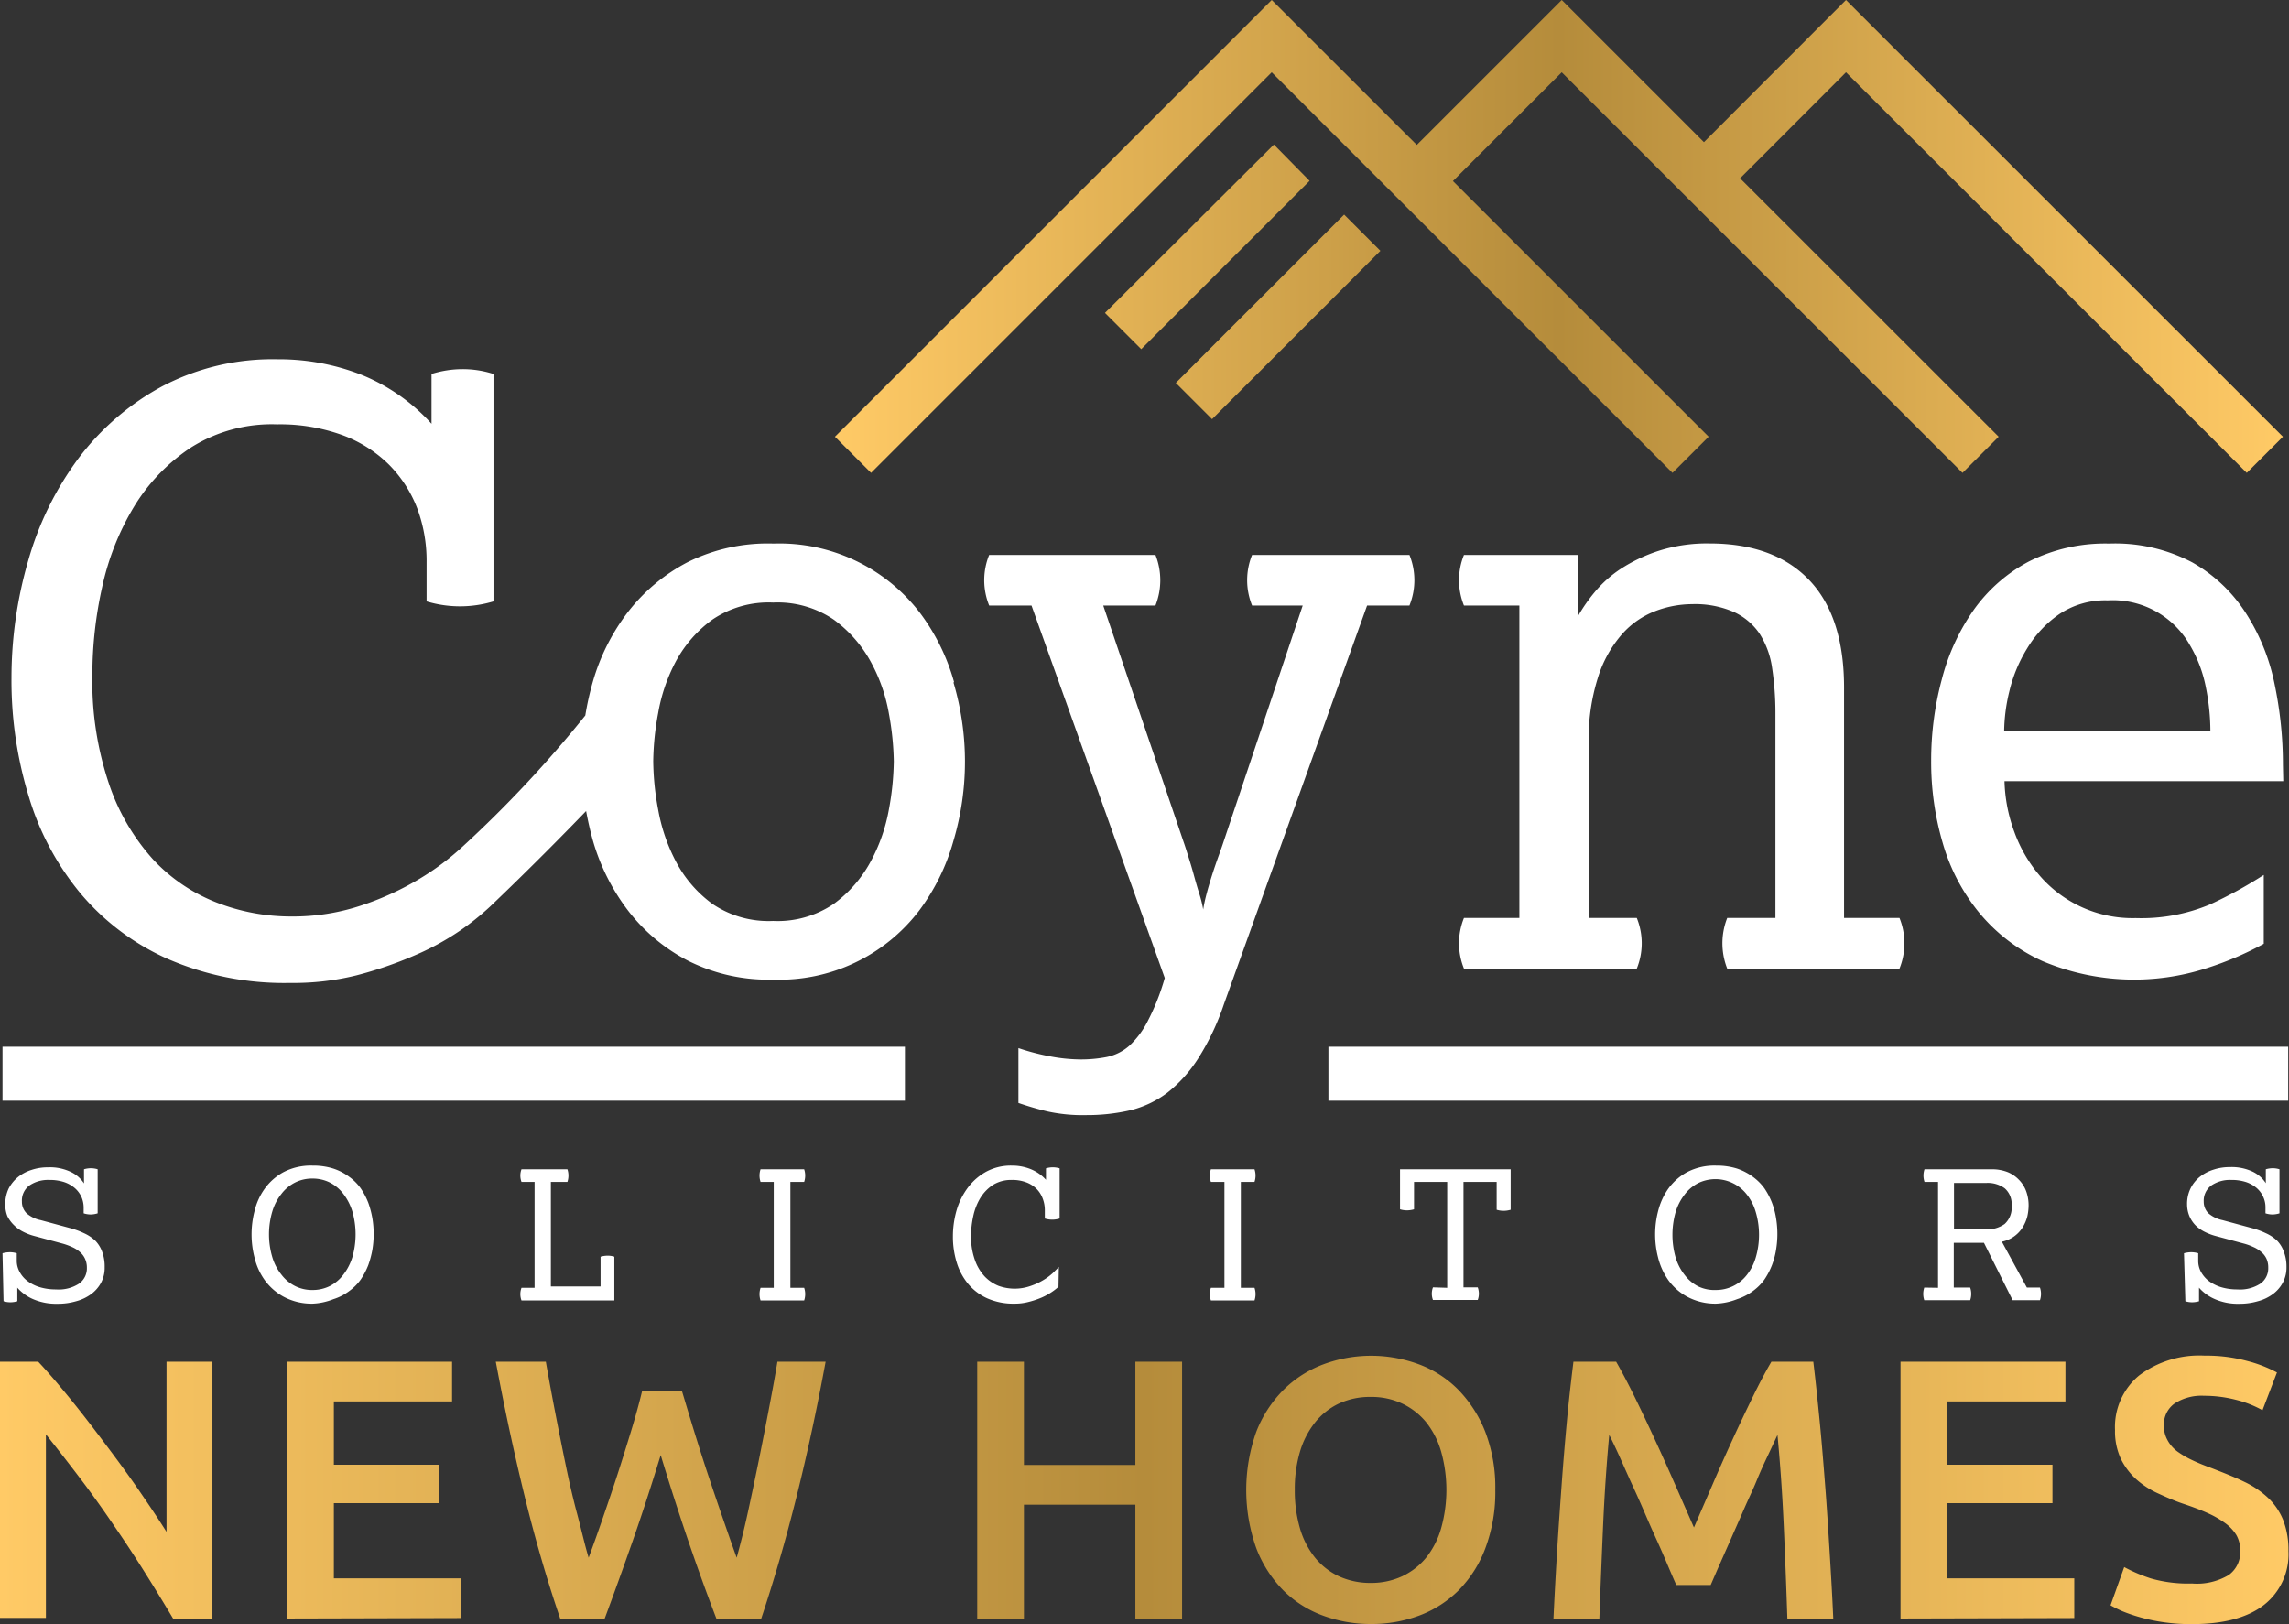 <svg xmlns="http://www.w3.org/2000/svg" xmlns:xlink="http://www.w3.org/1999/xlink" viewBox="0 0 199.45 141.53"><rect x="0" y="0" width="199.45" height="141.53" fill="#333333" stroke="none"/><defs><style>.cls-1{fill:url(#linear-gradient);}.cls-2{fill:url(#linear-gradient-2);}.cls-3{fill:#fff;}</style><linearGradient id="linear-gradient" x1="72.75" y1="20.61" x2="198.92" y2="20.61" gradientUnits="userSpaceOnUse"><stop offset="0" stop-color="#ffca66"/><stop offset="0.5" stop-color="#b58c3b"/><stop offset="1" stop-color="#ffca66"/></linearGradient><linearGradient id="linear-gradient-2" x1="0" y1="129.84" x2="199.45" y2="129.84" xlink:href="#linear-gradient"/></defs><g id="Layer_2" data-name="Layer 2"><g id="Artwork"><path class="cls-1" d="M195.77,41.21l3.15-3.15L160.85,0,148.47,12.39,136.08,0,123.45,12.63,110.81,0,72.75,38.06l3.15,3.15L110.81,6.3l34.92,34.91,3.15-3.15L126.6,15.78l9.48-9.48L171,41.21l3.15-3.15L151.62,15.54l9.23-9.24ZM96.28,27.27l3.16,3.16,14.67-14.67L111,12.6Zm20.84-8.57L102.45,33.37l3.16,3.16,14.67-14.67Z"/><path class="cls-2" d="M15.08,141.05q-1.1-1.85-2.45-4t-2.81-4.26q-1.46-2.15-3-4.17T4,125v16H0V118.67H3.33c.86.91,1.78,2,2.77,3.21s2,2.53,3,3.86,2,2.68,2.91,4,1.77,2.6,2.5,3.76V118.67h4v22.38Zm9.94,0V118.67H39.39v3.46H29.09v5.52h9.17V131H29.09v6.55H40.17v3.46Zm34.39-19.86c.35,1.16.71,2.37,1.1,3.63s.79,2.52,1.21,3.78.84,2.5,1.26,3.71.82,2.37,1.21,3.44c.32-1.16.64-2.42.94-3.79s.6-2.79.9-4.26.6-3,.89-4.51.57-3,.82-4.52h4.2q-1.12,6.08-2.51,11.67t-3.1,10.71H62.42q-2.51-6.53-4.85-14.24c-.8,2.6-1.6,5.08-2.42,7.42s-1.64,4.62-2.46,6.82H48.81q-1.74-5.1-3.11-10.71t-2.5-11.67h4.36c.26,1.47.54,3,.83,4.49s.59,3,.9,4.5.63,2.9,1,4.28.65,2.65,1,3.81c.41-1.1.82-2.25,1.24-3.47s.84-2.45,1.25-3.71.8-2.52,1.18-3.76.72-2.46,1-3.62Zm39.52-2.52H103v22.38H98.93v-9.92H89.22v9.92H85.15V118.67h4.07v9h9.71Zm31.36,11.17a13.88,13.88,0,0,1-.86,5.07,10.43,10.43,0,0,1-2.32,3.67,9.68,9.68,0,0,1-3.44,2.21,11.89,11.89,0,0,1-4.2.74,12,12,0,0,1-4.21-.74,9.59,9.59,0,0,1-3.46-2.21,10.61,10.61,0,0,1-2.34-3.67,15.15,15.15,0,0,1,0-10.12,10.62,10.62,0,0,1,2.37-3.66,9.79,9.79,0,0,1,3.48-2.23,11.94,11.94,0,0,1,8.33,0,9.46,9.46,0,0,1,3.44,2.23,11,11,0,0,1,2.34,3.66A13.56,13.56,0,0,1,130.29,129.84Zm-17.47,0a11.7,11.7,0,0,0,.45,3.35,7.32,7.32,0,0,0,1.31,2.55,5.92,5.92,0,0,0,2.08,1.63,6.55,6.55,0,0,0,2.78.58,6.4,6.4,0,0,0,2.74-.58,6,6,0,0,0,2.09-1.63,7.31,7.31,0,0,0,1.3-2.55,12.39,12.39,0,0,0,0-6.69,7.31,7.31,0,0,0-1.3-2.55,6,6,0,0,0-2.09-1.63,6.26,6.26,0,0,0-2.74-.58,6.4,6.4,0,0,0-2.78.58,5.86,5.86,0,0,0-2.08,1.65,7.5,7.5,0,0,0-1.31,2.55A11.44,11.44,0,0,0,112.82,129.84Zm28-11.17c.47.82,1,1.82,1.58,3s1.17,2.43,1.77,3.73,1.2,2.63,1.8,4l1.63,3.72,1.61-3.72c.58-1.35,1.17-2.67,1.78-4s1.19-2.54,1.77-3.73,1.11-2.18,1.59-3H158c.2,1.64.38,3.38.56,5.22s.33,3.72.48,5.65.27,3.86.39,5.81.23,3.85.31,5.7h-4q-.13-3.92-.31-8t-.55-8l-.83,1.78c-.33.69-.67,1.43-1,2.24s-.74,1.64-1.11,2.5-.75,1.7-1.1,2.51l-1,2.26c-.31.7-.56,1.29-.78,1.79h-3c-.22-.5-.48-1.1-.78-1.81s-.63-1.47-1-2.28-.73-1.64-1.1-2.5-.75-1.69-1.12-2.49l-1-2.24c-.32-.7-.6-1.29-.84-1.76q-.36,3.87-.54,8t-.32,8h-4q.13-2.78.31-5.75c.12-2,.26-3.94.4-5.89s.3-3.84.47-5.67.37-3.52.56-5.07Zm24.78,22.38V118.67h14.37v3.46h-10.3v5.52h9.17V131h-9.17v6.55h11.07v3.46ZM191,138a5.39,5.39,0,0,0,3.2-.74,2.44,2.44,0,0,0,1-2.1,2.68,2.68,0,0,0-.34-1.39,3.66,3.66,0,0,0-1-1.05,8,8,0,0,0-1.53-.87c-.6-.27-1.29-.53-2.07-.79s-1.52-.59-2.24-.92a7.42,7.42,0,0,1-1.9-1.24,5.89,5.89,0,0,1-1.33-1.78,5.73,5.73,0,0,1-.5-2.49,5.83,5.83,0,0,1,2.1-4.76,8.73,8.73,0,0,1,5.71-1.73,13.58,13.58,0,0,1,3.73.47,11.48,11.48,0,0,1,2.57,1l-1.26,3.29a9.36,9.36,0,0,0-2.4-.93,11,11,0,0,0-2.7-.33,4.29,4.29,0,0,0-2.57.68,2.24,2.24,0,0,0-.92,1.91,2.54,2.54,0,0,0,.31,1.27,3,3,0,0,0,.87,1,7.89,7.89,0,0,0,1.33.77c.5.24,1.06.46,1.66.68,1,.39,2,.78,2.82,1.18a8,8,0,0,1,2.1,1.42,5.5,5.5,0,0,1,1.31,1.94,7.18,7.18,0,0,1,.45,2.69,5.59,5.59,0,0,1-2.15,4.7q-2.15,1.66-6.28,1.66a16.36,16.36,0,0,1-2.53-.18,15.25,15.25,0,0,1-2-.43,13.59,13.59,0,0,1-1.54-.53,11.29,11.29,0,0,1-1-.5l1.19-3.33a13.78,13.78,0,0,0,2.36,1A11.75,11.75,0,0,0,191,138Z"/><path class="cls-3" d="M83.13,59.44a18.16,18.16,0,0,0-3-6.07,15.42,15.42,0,0,0-12.72-6A15.68,15.68,0,0,0,59.9,49a15.85,15.85,0,0,0-5.18,4.33,18.18,18.18,0,0,0-3.06,6.07A25.33,25.33,0,0,0,51,62.35,103,103,0,0,1,40.33,73.76a22.79,22.79,0,0,1-3.73,2.8,25.07,25.07,0,0,1-5,2.31,18.81,18.81,0,0,1-6.18,1,17.85,17.85,0,0,1-6.53-1.21,15,15,0,0,1-5.55-3.76A18.76,18.76,0,0,1,9.5,68.32a28,28,0,0,1-1.45-9.59,35,35,0,0,1,.85-7.56,22.9,22.9,0,0,1,2.77-7,16.33,16.33,0,0,1,5-5.19,13.2,13.2,0,0,1,7.46-2,15.87,15.87,0,0,1,5.65.92,11.4,11.4,0,0,1,4.08,2.56,11,11,0,0,1,2.49,3.83A13.06,13.06,0,0,1,37.17,49v3.41a10.1,10.1,0,0,0,5.83,0V32.59a8.67,8.67,0,0,0-2.7-.42,9,9,0,0,0-2.7.42v4.34a16.6,16.6,0,0,0-6.11-4.27,19.68,19.68,0,0,0-7.32-1.35,20.66,20.66,0,0,0-10.08,2.38,22.55,22.55,0,0,0-7.25,6.25,27.49,27.49,0,0,0-4.37,8.88A36.68,36.68,0,0,0,1,59.09a34.53,34.53,0,0,0,1.5,10.3A23.94,23.94,0,0,0,7,77.84a21.12,21.12,0,0,0,7.6,5.72,25.43,25.43,0,0,0,10.69,2.1A22.7,22.7,0,0,0,31.06,85a34.17,34.17,0,0,0,5-1.71,23,23,0,0,0,4-2.17A23,23,0,0,0,42.71,79c3.39-3.23,6.53-6.42,8.36-8.32.16.86.35,1.72.59,2.57a18.42,18.42,0,0,0,3.06,6.1A15.72,15.72,0,0,0,59.9,83.7a15.56,15.56,0,0,0,7.46,1.67,15.31,15.31,0,0,0,12.72-6,18.4,18.4,0,0,0,3-6.1,24.27,24.27,0,0,0,0-13.79ZM77.45,70.56a15.06,15.06,0,0,1-1.6,4.55,11.1,11.1,0,0,1-3.2,3.66,8.7,8.7,0,0,1-5.29,1.49,8.73,8.73,0,0,1-5.29-1.49,10.75,10.75,0,0,1-3.16-3.66,15.53,15.53,0,0,1-1.56-4.55,23.66,23.66,0,0,1-.43-4.23,24.06,24.06,0,0,1,.43-4.19,15,15,0,0,1,1.56-4.54A10.85,10.85,0,0,1,62.07,54a8.73,8.73,0,0,1,5.29-1.49A8.7,8.7,0,0,1,72.65,54a11.2,11.2,0,0,1,3.2,3.63,14.54,14.54,0,0,1,1.6,4.54,25.08,25.08,0,0,1,.43,4.19A24.62,24.62,0,0,1,77.45,70.56ZM88.74,91.34a19.55,19.55,0,0,0,2.7.71,14.57,14.57,0,0,0,2.7.28,11.78,11.78,0,0,0,2.28-.21,4.26,4.26,0,0,0,2-1A7.67,7.67,0,0,0,100,89a20.08,20.08,0,0,0,1.49-3.77L89.88,52.77H86.19a5.87,5.87,0,0,1,0-4.41h14.49a6,6,0,0,1,0,4.41H96.13l7,20.6q.15.42.39,1.2c.17.53.34,1.08.5,1.67s.33,1.17.5,1.71a10.47,10.47,0,0,1,.32,1.31,13.35,13.35,0,0,1,.28-1.31c.14-.54.31-1.11.5-1.71s.38-1.14.57-1.67.33-.92.42-1.2l6.9-20.6h-4.41a5.87,5.87,0,0,1,0-4.41h13.71a5.87,5.87,0,0,1,0,4.41h-3.69L106.65,87.5a21.78,21.78,0,0,1-2.24,4.73,12,12,0,0,1-2.7,3,8.82,8.82,0,0,1-3.23,1.53,16.74,16.74,0,0,1-3.84.42,14.24,14.24,0,0,1-3.37-.32c-.88-.21-1.72-.46-2.53-.74ZM132.39,80V52.77h-4.83a5.87,5.87,0,0,1,0-4.41h9.94v5.33a14.43,14.43,0,0,1,1.43-2.06,10.26,10.26,0,0,1,2.3-2.06A13.93,13.93,0,0,1,144.54,48a13.77,13.77,0,0,1,4.4-.64q5.69,0,8.74,3.23t3,9.55V80h4.83a5.87,5.87,0,0,1,0,4.41H150.5a6,6,0,0,1,0-4.41h4.2V62.21a26,26,0,0,0-.29-4,7.45,7.45,0,0,0-1.1-3,5.46,5.46,0,0,0-2.24-1.88,8.44,8.44,0,0,0-3.62-.68,9.11,9.11,0,0,0-3.23.61,7.38,7.38,0,0,0-2.88,2A10.42,10.42,0,0,0,139.25,59a17.69,17.69,0,0,0-.82,5.82V80h4.19a5.87,5.87,0,0,1,0,4.41H127.56a5.87,5.87,0,0,1,0-4.41Zm66.53-13.35a34.22,34.22,0,0,0-.74-7.1,17.94,17.94,0,0,0-2.53-6.18A13.36,13.36,0,0,0,191,49a14.43,14.43,0,0,0-7.21-1.63,14.79,14.79,0,0,0-7,1.56A13.88,13.88,0,0,0,172,53.12a18.55,18.55,0,0,0-2.8,6.08,27.18,27.18,0,0,0-.93,7.13,25,25,0,0,0,1,7.11,16.93,16.93,0,0,0,3.16,6.07A15.38,15.38,0,0,0,178,83.77a20.55,20.55,0,0,0,14.38.57,28.05,28.05,0,0,0,4.87-2.09v-6a38.08,38.08,0,0,1-4.66,2.56,15.46,15.46,0,0,1-6.5,1.2,10.68,10.68,0,0,1-8.38-3.72,12.33,12.33,0,0,1-2.2-3.81,13.75,13.75,0,0,1-.85-4.4h24.29Zm-24.29-2.91a15.34,15.34,0,0,1,.46-3.52,12.65,12.65,0,0,1,1.53-3.69,9.71,9.71,0,0,1,2.8-3,7.2,7.2,0,0,1,4.23-1.21,7.72,7.72,0,0,1,7.17,3.91,11.58,11.58,0,0,1,1.39,3.69,19.63,19.63,0,0,1,.39,3.77ZM78.85,91.22H.22v4.7H78.85Zm120.53,0H115.75v4.7h83.63ZM.22,109.22a2.39,2.39,0,0,1,.63-.09,2,2,0,0,1,.61.09v.66a2,2,0,0,0,.24.94,2.41,2.41,0,0,0,.67.8,3.42,3.42,0,0,0,1.08.55,4.84,4.84,0,0,0,1.43.2,3.25,3.25,0,0,0,2-.5,1.62,1.62,0,0,0,.69-1.39,1.81,1.81,0,0,0-.17-.8,1.69,1.69,0,0,0-.45-.58,2.61,2.61,0,0,0-.69-.43,5.57,5.57,0,0,0-.87-.31l-2.49-.67a4.79,4.79,0,0,1-.91-.36,3.11,3.11,0,0,1-.77-.56A2.88,2.88,0,0,1,.65,106a2.69,2.69,0,0,1-.19-1,3.2,3.2,0,0,1,.3-1.43,3.2,3.2,0,0,1,.82-1,3.59,3.59,0,0,1,1.18-.62,4.43,4.43,0,0,1,1.41-.22,4.22,4.22,0,0,1,2,.4,2.79,2.79,0,0,1,1.15,1V101.9a2.06,2.06,0,0,1,.59-.09,2,2,0,0,1,.6.09v3.84a2.22,2.22,0,0,1-.61.1,2.11,2.11,0,0,1-.61-.1v-.52a2.34,2.34,0,0,0-.19-.9,2.3,2.3,0,0,0-.57-.77,2.8,2.8,0,0,0-.93-.53,4,4,0,0,0-1.31-.19,2.88,2.88,0,0,0-1.71.47,1.63,1.63,0,0,0-.67,1.42,1.42,1.42,0,0,0,.39,1,2.66,2.66,0,0,0,1.24.61l2.51.68a7,7,0,0,1,1.27.46,3.52,3.52,0,0,1,1,.67,2.69,2.69,0,0,1,.6,1,3.66,3.66,0,0,1,.2,1.3,2.76,2.76,0,0,1-.31,1.34,3,3,0,0,1-.87,1,3.87,3.87,0,0,1-1.31.62,5.59,5.59,0,0,1-1.61.22,5.06,5.06,0,0,1-2.13-.4,3.84,3.84,0,0,1-1.38-1v1.18a2.18,2.18,0,0,1-.6.09,2.08,2.08,0,0,1-.6-.09Zm27,4.39A5.17,5.17,0,0,1,24.7,113a4.92,4.92,0,0,1-1.64-1.45,5.51,5.51,0,0,1-.88-1.94,8.09,8.09,0,0,1,0-4.07,5.51,5.51,0,0,1,.88-1.94,4.92,4.92,0,0,1,1.64-1.45,5.17,5.17,0,0,1,2.55-.57,5.79,5.79,0,0,1,1.8.26,4.75,4.75,0,0,1,1.38.72,4.33,4.33,0,0,1,1,1,6.31,6.31,0,0,1,.66,1.26,8.13,8.13,0,0,1,.36,1.37,8.34,8.34,0,0,1,0,2.7,8.27,8.27,0,0,1-.36,1.36,6.31,6.31,0,0,1-.66,1.26,4.33,4.33,0,0,1-1,1,4.5,4.5,0,0,1-1.38.71A5.5,5.5,0,0,1,27.25,113.61Zm0-1.19a3.35,3.35,0,0,0,1.51-.34,3.42,3.42,0,0,0,1.19-1,4.79,4.79,0,0,0,.78-1.51,7.21,7.21,0,0,0,0-4,4.84,4.84,0,0,0-.78-1.52,3.42,3.42,0,0,0-1.19-1,3.35,3.35,0,0,0-1.51-.34,3.3,3.3,0,0,0-1.5.34,3.45,3.45,0,0,0-1.2,1,4.48,4.48,0,0,0-.79,1.52,7,7,0,0,0,0,4,4.43,4.43,0,0,0,.79,1.51,3.45,3.45,0,0,0,1.2,1A3.3,3.3,0,0,0,27.25,112.42Zm19.36-.19V103H45.44a1.56,1.56,0,0,1,0-1.1h4a1.73,1.73,0,0,1,0,1.1H48v9.11h4.33v-2.59a2.31,2.31,0,0,1,.61-.09,1.87,1.87,0,0,1,.59.09v3.81H45.44a1.56,1.56,0,0,1,0-1.1Zm20.84,0V103H66.27a1.73,1.73,0,0,1,0-1.1h3.8a1.73,1.73,0,0,1,0,1.1h-1.2v9.23h1.2a1.73,1.73,0,0,1,0,1.1h-3.8a1.73,1.73,0,0,1,0-1.1Zm24.81-.09a5.11,5.11,0,0,1-.59.46,5.52,5.52,0,0,1-.88.48,7.46,7.46,0,0,1-1.1.37,4.7,4.7,0,0,1-1.27.16,5.62,5.62,0,0,1-2.36-.46,4.7,4.7,0,0,1-1.67-1.26,5.35,5.35,0,0,1-1-1.87,7.64,7.64,0,0,1-.33-2.27,8.24,8.24,0,0,1,.32-2.27,6.2,6.2,0,0,1,1-2,5,5,0,0,1,1.6-1.38,4.52,4.52,0,0,1,2.22-.52,4.32,4.32,0,0,1,1.62.3,3.6,3.6,0,0,1,1.35.94v-1a2,2,0,0,1,1.19,0v4.37a2.13,2.13,0,0,1-1.29,0v-.75a2.84,2.84,0,0,0-.19-1,2.35,2.35,0,0,0-.55-.85,2.55,2.55,0,0,0-.9-.56,3.4,3.4,0,0,0-1.24-.2,3,3,0,0,0-1.65.44,3.66,3.66,0,0,0-1.1,1.15A5.17,5.17,0,0,0,84.8,106a8.15,8.15,0,0,0-.19,1.67,6.05,6.05,0,0,0,.33,2.12,4.07,4.07,0,0,0,.85,1.44,3.44,3.44,0,0,0,1.22.83,4.16,4.16,0,0,0,2.81,0,5.58,5.58,0,0,0,1.1-.51,5,5,0,0,0,.82-.61c.22-.22.4-.39.52-.53Zm14.46.09V103h-1.18a1.73,1.73,0,0,1,0-1.1h3.8a1.73,1.73,0,0,1,0,1.1h-1.19v9.23h1.19a1.73,1.73,0,0,1,0,1.1h-3.8a1.73,1.73,0,0,1,0-1.1Zm19.41,0V103h-2.89v2.39a2.2,2.2,0,0,1-.61.09,2.1,2.1,0,0,1-.61-.09V101.9h9.64v3.53a2.2,2.2,0,0,1-.61.09,2.1,2.1,0,0,1-.61-.09V103h-2.89v9.19h1.24a1.56,1.56,0,0,1,0,1.1h-3.9a1.56,1.56,0,0,1,0-1.1Zm23.4,1.38A5.17,5.17,0,0,1,147,113a4.92,4.92,0,0,1-1.64-1.45,5.89,5.89,0,0,1-.88-1.94,8.09,8.09,0,0,1,0-4.07,5.89,5.89,0,0,1,.88-1.94,4.92,4.92,0,0,1,1.64-1.45,5.17,5.17,0,0,1,2.55-.57,5.9,5.9,0,0,1,1.81.26,5,5,0,0,1,1.38.72,4.48,4.48,0,0,1,1,1,6.31,6.31,0,0,1,.66,1.26,6.59,6.59,0,0,1,.36,1.37,8.34,8.34,0,0,1,0,2.7,6.67,6.67,0,0,1-.36,1.36,6.31,6.31,0,0,1-.66,1.26,4.48,4.48,0,0,1-1,1,4.74,4.74,0,0,1-1.38.71A5.6,5.6,0,0,1,149.53,113.61Zm0-1.19a3.39,3.39,0,0,0,2.7-1.3,4.41,4.41,0,0,0,.78-1.51,7,7,0,0,0,0-4,4.46,4.46,0,0,0-.78-1.52,3.46,3.46,0,0,0-4.2-1,3.45,3.45,0,0,0-1.2,1,4.66,4.66,0,0,0-.79,1.52,7.21,7.21,0,0,0,0,4,4.61,4.61,0,0,0,.79,1.51,3.45,3.45,0,0,0,1.2,1A3.3,3.3,0,0,0,149.53,112.42Zm19.37-.19V103h-1.18a1.73,1.73,0,0,1,0-1.1h5.85a3.7,3.7,0,0,1,1.38.24,2.85,2.85,0,0,1,1,.68,2.78,2.78,0,0,1,.63,1,3.63,3.63,0,0,1,.21,1.24,4.53,4.53,0,0,1-.11.94,3.41,3.41,0,0,1-.39.93,2.76,2.76,0,0,1-1.83,1.28l2.18,4h1.14a1.73,1.73,0,0,1,0,1.1h-2.38l-2.5-5h-2.63v3.9h1.43a1.73,1.73,0,0,1,0,1.1h-4a1.73,1.73,0,0,1,0-1.1Zm4.17-5.09a2.65,2.65,0,0,0,1.63-.47,1.91,1.91,0,0,0,.61-1.59,1.82,1.82,0,0,0-.6-1.52,2.5,2.5,0,0,0-1.58-.47h-2.84v4Zm17.26,2.08a2.32,2.32,0,0,1,.62-.09,2.06,2.06,0,0,1,.62.09v.66a2,2,0,0,0,.23.94,2.54,2.54,0,0,0,.67.8,3.54,3.54,0,0,0,1.08.55,4.84,4.84,0,0,0,1.43.2,3.25,3.25,0,0,0,2-.5,1.62,1.62,0,0,0,.69-1.39,1.81,1.81,0,0,0-.16-.8,1.71,1.71,0,0,0-.46-.58,2.61,2.61,0,0,0-.69-.43,4.92,4.92,0,0,0-.87-.31l-2.49-.67a5.07,5.07,0,0,1-.91-.36,3.11,3.11,0,0,1-.77-.56,2.64,2.64,0,0,1-.52-.79,2.69,2.69,0,0,1-.2-1,3.08,3.08,0,0,1,.31-1.43,3,3,0,0,1,.81-1,3.64,3.64,0,0,1,1.19-.62,4.43,4.43,0,0,1,1.41-.22,4.28,4.28,0,0,1,2,.4,2.82,2.82,0,0,1,1.14,1V101.9a2.08,2.08,0,0,1,.6-.09,1.92,1.92,0,0,1,.59.09v3.84a2.22,2.22,0,0,1-.61.1,2.11,2.11,0,0,1-.61-.1v-.52a2.17,2.17,0,0,0-.19-.9,2.27,2.27,0,0,0-.56-.77,2.8,2.8,0,0,0-.93-.53,4,4,0,0,0-1.31-.19,2.88,2.88,0,0,0-1.71.47,1.64,1.64,0,0,0-.68,1.42,1.42,1.42,0,0,0,.39,1,2.71,2.71,0,0,0,1.24.61l2.51.68a7,7,0,0,1,1.27.46,3.42,3.42,0,0,1,1,.67,2.67,2.67,0,0,1,.59,1,3.65,3.65,0,0,1,.21,1.3,2.77,2.77,0,0,1-.32,1.34,3,3,0,0,1-.87,1,3.79,3.79,0,0,1-1.31.62,5.59,5.59,0,0,1-1.61.22,5,5,0,0,1-2.12-.4,3.88,3.88,0,0,1-1.39-1v1.18a2.18,2.18,0,0,1-.6.09,2,2,0,0,1-.59-.09Z"/></g></g></svg>